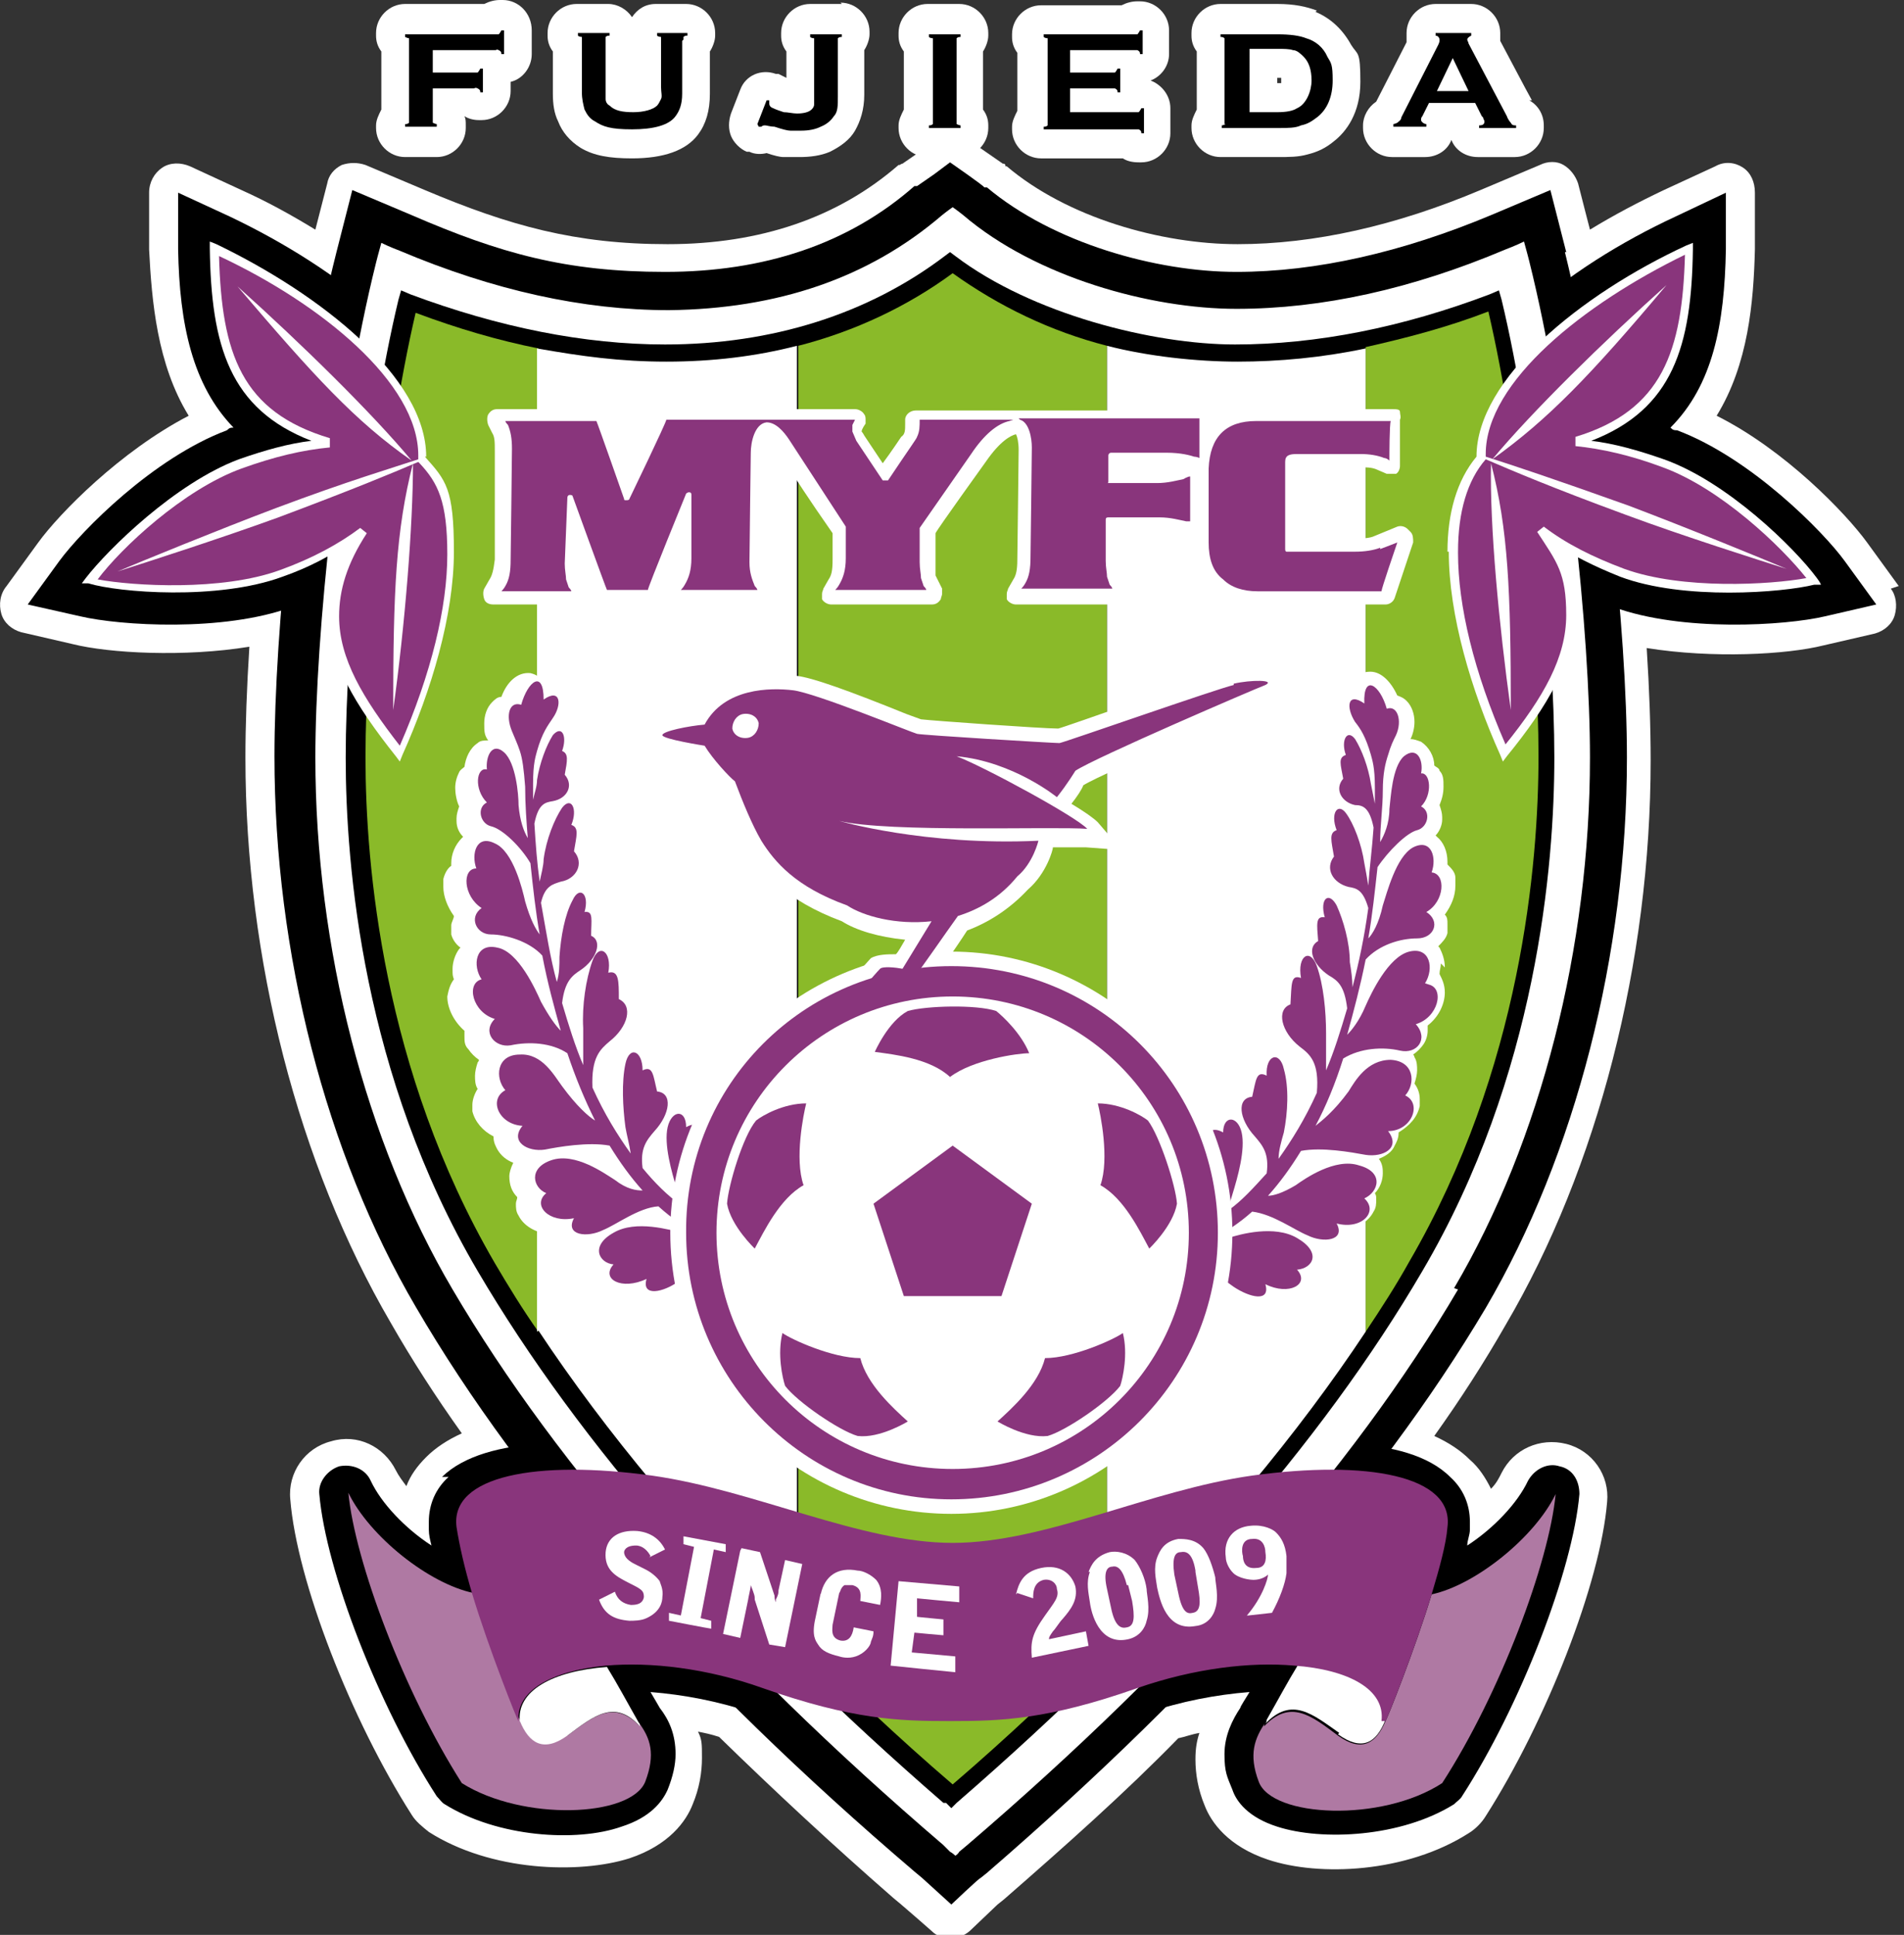 <?xml version="1.0" encoding="UTF-8"?>
<svg id="_レイヤー_2" xmlns="http://www.w3.org/2000/svg" version="1.1" viewBox="0 0 144.3 146.6">
  <rect x="0" y="0" width="144.3" height="146.6" fill="#333333" stroke="none"/>
  <!-- Generator: Adobe Illustrator 29.6.1, SVG Export Plug-In . SVG Version: 2.1.1 Build 9)  -->
  <defs>
    <style>
      .st0 {
        fill: none;
      }

      .st1 {
        fill: #89357c;
      }

      .st2 {
        fill: #fff;
      }

      .st3 {
        fill: #af79a3;
      }

      .st4 {
        fill: #8aba29;
      }
    </style>
  </defs>
  <g id="_マーク等">
    <g>
      <g>
        <g>
          <path class="st2" d="M38.1,0h-.2c-.4,0-.8.1-1.2.3h-6c-1.2,0-2.2,1-2.2,2.2v.2c0,.4.1.8.4,1.2v4.4c-.2.4-.4.8-.4,1.2v.2c0,1.2,1,2.2,2.2,2.2h2.4c1.2,0,2.2-1,2.2-2.2v-.2c0-.3,0-.5-.1-.7.3.2.7.3,1.1.3h.2c1.2,0,2.2-1,2.2-2.2v-.7c.9-.2,1.6-1.1,1.6-2.1v-1.8C40.3,1,39.3,0,38.1,0h0Z"/>
          <path class="st2" d="M52,.3h-2.3c-.8,0-1.4.4-1.8,1-.4-.6-1.1-1-1.8-1h-2.4c-1.2,0-2.2,1-2.2,2.2v.2c0,.4.1.8.4,1.2v3.2c0,.8.1,1.5.4,2.1.3.8.9,1.5,1.7,2,1,.6,2.2.8,3.9.8,2.4,0,4.1-.6,5-1.8.6-.8.9-1.8.9-3.1v-3.2c.2-.3.4-.8.4-1.2v-.2c0-1.2-1-2.2-2.2-2.2h0Z"/>
          <path class="st2" d="M63.8.3h-2.4c-1.2,0-2.2,1-2.2,2.2v.2c0,.4.1.8.4,1.2v2c-.2-.1-.4-.2-.6-.3h-.2c-1.1-.4-2.3.1-2.7,1.2l-.7,1.8c-.2.6-.2,1.2,0,1.7.2.5.7,1,1.2,1.2h.2c.4.2.9.2,1.3.1.6.2,1,.3,1.3.3.4,0,.8,0,1.2,0,.8,0,1.6-.1,2.3-.4.8-.4,1.5-.9,1.9-1.6.4-.7.7-1.6.7-2.7v-3.4c.2-.3.4-.8.4-1.2v-.2c0-1.2-1-2.2-2.2-2.2h0Z"/>
          <path class="st2" d="M72.7.3h-2.4c-1.2,0-2.2,1-2.2,2.2v.2c0,.4.1.8.4,1.2v4.4c-.2.4-.4.8-.4,1.2v.2c0,1.2,1,2.2,2.2,2.2h2.4c1.2,0,2.2-1,2.2-2.2v-.2c0-.4-.1-.8-.4-1.2V3.9c.2-.3.4-.8.4-1.2v-.2c0-1.2-1-2.2-2.2-2.2Z"/>
          <path class="st2" d="M87.2,6.1c.8-.3,1.4-1.1,1.4-2v-1.8c0-1.2-1-2.2-2.2-2.2h-.2c-.4,0-.8.1-1.2.3h-6.1c-1.2,0-2.2,1-2.2,2.2v.2c0,.4.1.8.4,1.2v4.4c-.2.4-.4.8-.4,1.2v.2c0,1.2,1,2.2,2.2,2.2h6.2c.3.2.7.3,1.2.3h.2c1.2,0,2.2-1,2.2-2.2v-1.9c0-1-.7-1.8-1.5-2.1h0Z"/>
          <path class="st2" d="M99.8.8c-.8-.3-1.7-.5-3-.5h-4.3c-1.2,0-2.2,1-2.2,2.2v.2c0,.4.1.8.4,1.2v4.4c-.2.4-.4.8-.4,1.2v.2c0,1.2,1,2.2,2.2,2.2h4.3c.9,0,1.6,0,2.3-.2.8-.2,1.4-.5,2-1,.9-.7,2-2.1,2-4.5s-.2-2-.7-2.8c-.6-1.1-1.5-2-2.7-2.5h0ZM96.8,5.9c.1,0,.2,0,.3,0,0,0,0,.1,0,.2s0,.2,0,.2c0,0-.2,0-.3,0v-.4h0Z"/>
          <path class="st2" d="M116.1,7.6c-.4-.7-1.7-3.2-2.4-4.5,0-.1,0-.3,0-.4v-.2c0-1.2-1-2.2-2.2-2.2h-2.7c-1.2,0-2.2,1-2.2,2.2v.2c0,.2,0,.3,0,.5-.6,1.2-1.9,3.7-2.3,4.5-.6.4-1,1.1-1,1.8v.2c0,1.2,1,2.2,2.2,2.2h2.5c.9,0,1.7-.5,2-1.3.3.8,1.1,1.3,2,1.3h2.8c1.2,0,2.2-1,2.2-2.2v-.2c0-.8-.4-1.5-1.1-1.9h0Z"/>
        </g>
        <path class="st2" d="M143.9,44.4l-2.4-3.3c-1.6-2.2-6.2-7-11.4-9.6,2.4-3.9,2.8-8.6,2.9-12.6v-4.3c0-.8-.3-1.5-.9-1.9s-1.4-.5-2.1-.1l-3.9,1.8c-1.9.9-3.8,1.9-5.6,3-.2-.8-.5-1.9-.9-3.5-.2-.6-.6-1.1-1.1-1.4s-1.2-.3-1.8,0l-4.5,1.9c-6.4,2.7-12.6,4.1-18.4,4.1s-12.9-2-17.5-5.9h-.1c0-.2-.1-.2-.2-.2l-2.6-1.8c-.8-.5-1.8-.5-2.5,0l-1.2.9-1.3.9c0,0-.1,0-.2.1h-.1c-4.6,4-10.5,6-17.5,6s-12-1.4-18.4-4.1l-4.5-1.9c-.6-.2-1.2-.2-1.8,0-.6.3-1,.8-1.1,1.4l-.9,3.5c-1.8-1.1-3.6-2.1-5.6-3l-3.9-1.8c-.7-.3-1.5-.3-2.1.1s-1,1.1-1,1.9v4.3c.2,3.9.6,8.7,3,12.6-5.2,2.7-9.8,7.4-11.4,9.6l-2.4,3.3C0,45-.1,45.8.1,46.5c.2.7.8,1.2,1.5,1.4l3.9.9c2.8.7,8.5,1,13.4.2-.2,3.1-.3,6-.3,8.4h0c0,15.3,4,30.8,11,42.8,1.6,2.8,3.4,5.6,5.4,8.4-1.1.5-2,1.1-2.7,1.8-.7.7-1.2,1.4-1.5,2.2-.3-.4-.6-.8-.8-1.2-.9-1.8-2.9-2.8-4.9-2.2-2,.5-3.3,2.4-3.1,4.4.5,6.2,4.6,16.7,9.2,23.9.3.5.8.9,1.3,1.3,4.7,3,11.4,3.2,15.2,2,3-1,4.3-2.8,4.8-4.1.5-1.2.7-2.4.7-3.5s0-1.4-.3-2c.5.1,1,.2,1.6.4,4.1,4,8.5,8.1,13.2,12.2l.6.5s0,0,0,0c.1.1.6.5,2.3,2,.8.8,2.1.7,2.9,0l2.1-2,.5-.4c4.7-4.1,9.2-8.1,13.2-12.2.5-.1,1-.3,1.6-.4-.2.6-.3,1.2-.3,2,0,1.1.2,2.3.7,3.5.5,1.3,1.8,3.1,4.8,4.1,3.9,1.3,10.5,1,15.2-2,.5-.3,1-.8,1.3-1.3,4.6-7.2,8.7-17.7,9.2-23.8.2-2-1.1-3.9-3.1-4.4s-4,.4-4.9,2.2c-.2.4-.4.8-.8,1.2-.4-.8-.9-1.6-1.6-2.2-.7-.7-1.6-1.3-2.7-1.8,2-2.8,3.8-5.6,5.4-8.4,7-11.9,11-27.5,11-42.8h0c0-2.5-.1-5.4-.3-8.5,5,.8,10.6.5,13.4-.2l3.9-.9c.7-.2,1.3-.7,1.5-1.4s.1-1.5-.3-2h0Z"/>
      </g>
      <g>
        <g>
          <path d="M32.8,6.5v2.6c0,.1,0,.2,0,.2,0,0,.2.1.3.1v.2h-2.4v-.2c.1,0,.2,0,.3-.1,0,0,0-.1,0-.2V3.1c0-.1,0-.2,0-.2s-.1,0-.3-.1v-.2h6.8c.1,0,.2,0,.3,0,0,0,.1-.1.2-.3h.2v1.8h-.2c0-.1,0-.2-.2-.3s-.1,0-.3,0h-4.7v1.7h3.1c.1,0,.2,0,.3,0,0,0,.1-.1.2-.3h.2v1.8h-.2c0-.1,0-.2-.2-.3s-.2,0-.3,0h-3.1Z"/>
          <path d="M51.7,3.1v4c0,.8-.2,1.3-.5,1.7-.5.7-1.7,1-3.3,1s-2.2-.2-2.8-.6c-.4-.2-.6-.5-.8-.9-.1-.4-.2-.8-.2-1.3v-4c0-.1,0-.2,0-.2,0,0-.2,0-.3-.1v-.2h2.4v.2c-.1,0-.2,0-.3.1,0,0,0,.1,0,.2v3.6c0,.4,0,.7,0,.9s.1.4.3.5c.4.4,1,.5,1.8.5s1.5-.2,1.8-.5c.1-.1.2-.3.3-.5s0-.5,0-.9v-3.6c0-.1,0-.2,0-.2,0,0-.2,0-.3-.1v-.2h2.3v.2c-.1,0-.2,0-.3.1,0,0,0,.1,0,.2h0Z"/>
          <path d="M57.4,9.4l.7-1.8h.2v.2c0,.1,0,.3.3.4.2.1.5.2.8.3.3,0,.7.1,1,.1.5,0,.9-.1,1.1-.3.1-.1.2-.2.2-.4s0-.4,0-.7V3.1c0-.1,0-.2,0-.2,0,0-.2,0-.3-.1v-.2h2.4v.2c-.1,0-.2,0-.3.1,0,0,0,.1,0,.2v4.2c0,.7,0,1.2-.3,1.5-.2.3-.5.6-1,.8-.4.2-.9.3-1.5.3s-.6,0-.8,0c-.2,0-.6-.1-1.2-.3-.3,0-.6-.1-.7-.1s-.2,0-.3.1h-.2c0,0,0,0,0,0Z"/>
          <path d="M70.7,9.1V3.1c0-.1,0-.2,0-.2s-.2,0-.3-.1v-.2h2.4v.2c-.1,0-.2,0-.3.1,0,0,0,.1,0,.2v6.1c0,.1,0,.2,0,.2s.2.1.3.1v.2h-2.4v-.2c.1,0,.2,0,.3-.1,0,0,0-.1,0-.2Z"/>
          <path d="M81.1,6.5v2h4.9c.1,0,.2,0,.3,0,0,0,.1-.1.2-.3h.2v1.9h-.2c0-.1,0-.2-.2-.3,0,0-.2,0-.3,0h-6.9v-.2c.1,0,.2,0,.3-.1,0,0,0-.1,0-.2V3.1c0-.1,0-.2,0-.2s-.2,0-.3-.1v-.2h6.8c.1,0,.2,0,.3,0,0,0,.1-.1.2-.3h.2v1.8h-.2c0-.1,0-.2-.2-.3,0,0-.2,0-.3,0h-4.8v1.7h3.1c.1,0,.2,0,.3,0,0,0,.1-.1.2-.3h.2v1.8h-.2c0-.1,0-.2-.2-.3,0,0-.2,0-.3,0h-3.1,0Z"/>
          <path d="M94.7,3.7h2.1c.5,0,.9,0,1.2.1.3,0,.6.3.8.5.4.4.6,1,.6,1.8s-.4,1.8-1.1,2.1c-.3.2-.8.3-1.5.3h-2.1V3.7ZM92.9,9.4c0,0-.2.1-.3.1v.2h4.3c.7,0,1.3,0,1.7-.2.5-.1.8-.3,1.2-.6.8-.6,1.2-1.6,1.2-2.8s-.1-1.3-.4-1.8c-.3-.7-.9-1.2-1.6-1.4-.5-.2-1.2-.3-2.2-.3h-4.3v.2c.1,0,.2,0,.3.1,0,0,0,.1,0,.2v6.1c0,.1,0,.2,0,.2h0Z"/>
          <path d="M108.9,6.9l1.2-2.5,1.2,2.5s-2.5,0-2.5,0ZM112.4,8.9c0,.1.1.2.1.3,0,.2-.1.3-.4.3v.2h2.8v-.2c-.2,0-.3,0-.4-.2,0,0-.2-.2-.3-.5l-2.9-5.5c0-.1-.1-.2-.1-.3s.1-.2.3-.3v-.2h-2.7v.2c.2,0,.3.2.3.3s0,.2-.1.4l-2.8,5.5c0,.2-.2.3-.3.4,0,0-.2.1-.3.1v.2h2.5v-.2c-.2,0-.4-.2-.4-.3s0-.2.1-.3l.5-1h3.5l.5,1h0Z"/>
        </g>
        <g>
          <path d="M13.5,18.9c.1,5.7,1.1,10.3,4.2,13.5-.2,0-.3,0-.5.2-5.6,2.1-11,7.6-12.7,9.9l-2.4,3.3,4,.9c3,.7,10.8,1.2,16-.7.1,0,.3-.1.4-.2,0,.3,0,.5,0,.8,0,4.2,2.3,8.1,5.7,12.2l2.8,3.4,1.8-4c2.7-6.1,4.1-11.6,4.1-16.2s-.8-6-2.2-8.1c-.5-7.1-9.1-13.6-17.3-17.5l-3.9-1.8v4.3c0,0,0,0,0,0Z"/>
          <path d="M127,16.4c-8.2,3.8-16.7,10.3-17.3,17.5-1.4,2-2.2,4.8-2.2,8.1s1.4,10.1,4.1,16.2l1.8,4,2.8-3.4c3.4-4.1,5.7-8,5.7-12.2s0-.5,0-.8c.2,0,.3.1.4.2,5.2,1.9,13,1.4,16,.7l3.9-.9-2.4-3.3c-1.6-2.2-7.1-7.8-12.7-9.9h0c-.2,0-.3,0-.5-.2,3.2-3.2,4.1-7.8,4.2-13.5v-4.3c0,0-3.8,1.8-3.8,1.8h0Z"/>
          <path d="M34,111.9c-1,.9-1.5,2.1-1.5,3.4s0,.4,0,.6c0,.4.1.8.2,1.2-2-1.3-3.8-3.2-4.6-4.9-.4-.9-1.4-1.3-2.4-1.1-.9.3-1.6,1.2-1.5,2.1.5,5.8,4.5,16.1,8.9,22.9.2.2.4.5.6.6,4,2.5,10,2.9,13.4,1.7,2.2-.7,3.1-1.9,3.5-2.8.4-1,.6-1.9.6-2.7,0-1.5-.5-2.6-1.2-3.5,0,0-.4-.7-.7-1.2,2.5.2,5.2.7,7.8,1.6,6.9,2.4,10.6,2.6,14.8,2.6,0,0,.1,0,.1,0h.1c4.2,0,7.9-.2,14.8-2.6,2.6-.9,5.3-1.4,7.8-1.6-.3.5-.7,1.1-.7,1.2-.6.9-1.2,2.1-1.2,3.5s.2,1.7.6,2.7c.3.9,1.2,2.1,3.4,2.8,3.4,1.1,9.4.8,13.4-1.7.2-.2.5-.4.6-.6,4.4-6.8,8.4-17.1,8.9-22.9,0-1-.5-1.9-1.5-2.1-.9-.3-1.9.2-2.4,1.1-.8,1.7-2.6,3.6-4.6,4.9,0-.4.2-.8.2-1.2,0-.2,0-.4,0-.6,0-1.3-.5-2.5-1.5-3.4-3.3-3.3-11.2-2.7-15.7-2.1-3.6.5-7.1,1.6-10.5,2.6-4.3,1.3-8.3,2.5-12,2.5-3.7,0-7.7-1.2-12-2.5-3.4-1-6.9-2.1-10.5-2.6-4.4-.6-12.3-1.2-15.7,2.1h0Z"/>
          <g>
            <g>
              <path d="M118.7,19.1l-1.2-4.7-4.5,1.9c-6.7,2.8-13.2,4.3-19.3,4.3s-13.9-2.2-18.9-6.4h-.2c0-.1-2.6-1.9-2.6-1.9l-1.2.9-1.3.9h-.2c-5,4.4-11.4,6.5-18.9,6.5s-12.5-1.4-19.2-4.3l-4.5-1.9-1.2,4.7c-3.1,12.2-4.7,28.8-4.7,38.2h0c0,14.9,3.9,30.1,10.7,41.7,8.1,13.9,20.8,28.3,37.8,42.8,0,0,.6.5.6.5l2.2,2s2.1-2,2.2-2c0,0,.5-.4.5-.4,16.9-14.6,29.6-29,37.8-42.8,6.8-11.6,10.7-26.8,10.7-41.7h0c0-9.5-1.7-26.1-4.7-38.3h0Z"/>
              <path class="st2" d="M110.2,97.6c6.6-11.2,10.3-25.9,10.3-40.2h0c0-9.4-1.7-26-4.6-37.6,0,0-.2-.8-.4-1.5-.6.3-1.4.6-1.4.6-7.1,3-13.9,4.5-20.4,4.5s-15.2-2.4-20.7-7.1c0,0,0,0,0,0,0,0-.5-.4-.8-.6-.3.2-.8.6-.8.6h0c-5.6,4.8-12.5,7.1-20.7,7.2-6.5,0-13.3-1.5-20.4-4.5,0,0-.8-.3-1.4-.6-.2.7-.4,1.5-.4,1.5-2.9,11.6-4.6,28.2-4.6,37.5h0c0,14.4,3.8,29.1,10.4,40.3,8,13.6,20.5,27.8,37.2,42.1l.5.5s.2.1.4.3c.2-.1.3-.3.3-.3l.6-.5c16.7-14.3,29.2-28.5,37.2-42.1h0Z"/>
              <path d="M71.7,136.6l.4.4.4-.4c15.8-13.7,27.7-27.3,35.3-40.3,8.7-14.8,10-30.8,10-38.9,0-8.9-1.5-24.3-4-34.7l-.2-.7-.7.3c-6.6,2.5-13.1,3.8-19.3,3.8s-15.4-2.3-21.2-6.7l-.4-.3-.4.3c-5.8,4.4-13.1,6.7-21.2,6.7-6.1,0-12.6-1.3-19.3-3.8l-.7-.3-.2.7c-2.5,10.4-4,25.8-4,34.7h0c0,8.2,1.3,24.1,10,38.9,7.7,13.1,19.5,26.6,35.3,40.3h0Z"/>
            </g>
            <g>
              <g>
                <path class="st4" d="M103.5,100.9c1.2-1.8,2.3-3.5,3.3-5.3,8.5-14.6,9.8-30.2,9.8-38.3h0c0-8.6-1.4-23.4-3.8-33.7-3.1,1.2-6.2,2-9.3,2.7v74.5h0Z"/>
                <path class="st4" d="M60.5,124.3c3.6,3.6,7.5,7.3,11.7,10.9,4.2-3.6,8.1-7.3,11.7-10.9V26.2c-4.3-1.1-8.2-3-11.7-5.5-3.4,2.5-7.4,4.4-11.7,5.5,0,0,0,98.2,0,98.2Z"/>
                <path class="st4" d="M40.8,100.8V26.4c-3-.6-6.1-1.5-9.3-2.7-2.4,10.3-3.8,25.1-3.8,33.7h0c0,8.1,1.3,23.7,9.8,38.3,1,1.7,2.1,3.5,3.3,5.2Z"/>
              </g>
              <g>
                <path class="st2" d="M83.9,124.4c7.9-7.9,14.5-15.8,19.6-23.5V26.4c-3.3.7-6.6,1-9.7,1s-6.8-.4-9.9-1.2v98.2Z"/>
                <path class="st2" d="M40.8,100.8c5.1,7.7,11.7,15.6,19.6,23.5V26.2c-3.1.8-6.4,1.2-9.9,1.2s-6.4-.4-9.8-1v74.5h0Z"/>
              </g>
            </g>
          </g>
          <path class="st2" d="M97.2,51.5c-.3-1-1.6-1.2-3.9-.7-.8.2-4.6,1.4-9.3,3.1,0,0-3.7,1.3-3.8,1.3-1.2,0-9.6-.6-10.4-.7,0,0-1.1-.4-1.1-.4-4.2-1.7-7.2-2.8-8.4-2.9-3.6-.3-6,.6-7.5,2.7-3.5.5-3.7,1.3-3.7,1.8,0,0,0,.1,0,.2,0,1.1,1.3,1.4,3.7,1.8.6.9,1.5,1.8,2,2.3.8,2,1.5,3.5,2,4.4,1,1.7,2.7,3.8,7,5.4,1.1.7,2.8,1.2,4.8,1.4-.3.5-.5.9-.7,1.1-.6,0-1.4,0-1.9.3l-2.7,3h2.7c0,0,.7,0,.7,0h1.4s1.5,0,1.5,0l.4-.4c.5-.6,2.4-3.3,3.3-4.7,1.6-.6,3.2-1.6,4.6-3.1,1.4-1.2,1.9-3,1.9-3.2h0c1.1,0,2,0,2.5,0l2.7.2-1.8-2.1c-.3-.3-1-.8-2-1.4.4-.5.8-1.1.9-1.4.8-.5,3.7-1.8,13.3-6l.7-.3c.7-.3.9-.8.9-1.2s0-.3,0-.4h0Z"/>
          <g>
            <path class="st2" d="M57.5,95.4c.5-.3,1.2-.7,1.7-.9l-.7-2.2c-1.5.2-3.2-.2-4.9-1.2,0-.4.3-.7.7-1.2.9-.9,1.4-1.9,1.4-2.8s0-.5-.2-.8c-.2-.4-.6-.7-1.1-.9-.2-.5-.6-1.1-1.3-1.3-.2,0-.3,0-.5,0-.3-.4-.7-.7-1.1-.8,0-.2,0-.4-.1-.6-.2-.4-.5-.7-.8-.9-.2-.8-.4-1.5-1.1-1.9h0c-.3-.8-.9-1.3-1.5-1.3h-.2c.4-.6.7-1.3.7-1.9s0-.2,0-.4c0-.5-.3-.8-.6-1.2h0c0-1,0-1.8-.8-2.3h0c0-.8-.4-1.3-.8-1.6,0-.3-.2-.5-.4-.7h0c0-.2,0-.4,0-.6,0-.5-.1-1-.5-1.4,0-.9-.4-1.5-.9-1.7,0-.1.1-.3.2-.4,0-.3.1-.5.1-.8s-.1-.7-.3-1c0,0,0-.1,0-.1,0-.3.1-.7.1-1s0-.8-.3-1.1c0-.1,0-.3,0-.4,0-.6-.2-1.2-.6-1.5,0-.2,0-.4,0-.6,0-.3,0-.7-.2-1,0,0,0,0,0,0,0-.2,0-.6,0-.9s0-.7-.3-1.1c0,0,0-.2,0-.3,0-.7-.3-1.3-.7-1.6.2-.4.3-.9.3-1.3s-.2-.9-.5-1.2-.5-.3-.9-.4c-.3-.8-.8-1-1.2-1.1-1-.1-1.8.7-2.2,1.8-.3,0-.5.2-.7.4-.4.4-.6,1-.6,1.6s0,.9.3,1.3c-.3,0-.6,0-.8.2-.6.4-.9,1.1-1,1.8-.1.1-.3.2-.4.4-.2.4-.3.8-.3,1.2s.1,1,.3,1.4c-.1.3-.2.6-.2.9v.2c0,.5.2.9.5,1.2,0,0,0,0-.1.1-.5.5-.8,1.2-.8,1.9s0,.1,0,.2c-.3.2-.5.6-.6,1,0,.2,0,.4,0,.6,0,.7.3,1.5.8,2.2,0,.2-.2.5-.2.7s0,.4,0,.7c.1.4.4.8.7,1,0,0,0,0-.1.1-.3.4-.5,1-.5,1.5s0,.5.1.8c-.3.4-.4.8-.5,1.3h0c0,.9.5,1.9,1.3,2.6,0,.2,0,.3,0,.4,0,.4,0,.7.3,1,.2.3.5.6.8.8,0,0,0,.1-.1.2-.1.3-.2.7-.2,1s0,.7.2,1c-.2.3-.4.8-.4,1.2s0,.3,0,.5c.2.8.8,1.5,1.6,1.9h0c0,.5.2.8.3,1,.3.5.7.8,1.2,1-.2.4-.3.8-.3,1h0c0,.7.2,1.2.6,1.6,0,.2-.1.3-.1.5,0,.3,0,.6.2.9.4.8,1.3,1.3,2.3,1.4,0,.2.2.4.3.6.4.4,1,.6,1.6.6h0c0,.3,0,.4,0,.5.1.5.4.9.8,1.2h0c0,.4.1.8.4,1.1.6.7,1.6.9,2.7.8.1.1.2.2.3.3,1.1.8,2.8,0,3.7-.6l1-.8c.6-.5,1.3-1.1,2.1-1.5.3,0,.7.2,1.1.2h.1c.8.6,1.9,1.5,1.9,1.5l-.6-2h0Z"/>
            <path class="st2" d="M109.5,73.3c0-.6-.2-1.1-.4-1.5,0,0,0,0-.1-.1.3-.3.6-.6.7-1,0-.2,0-.4,0-.7s0-.5-.2-.7c.5-.7.8-1.4.8-2.2s0-.4,0-.6c0-.4-.3-.7-.6-1,0,0,0-.1,0-.2,0-.8-.3-1.5-.8-1.9,0,0,0,0-.1-.1.3-.3.5-.8.5-1.2v-.2c0-.3-.1-.6-.2-.9.2-.5.3-.9.3-1.4s0-.9-.3-1.2c0-.2-.3-.3-.4-.4,0-.7-.4-1.4-1-1.8-.3-.1-.5-.2-.8-.2.2-.4.3-.9.3-1.3,0-.6-.2-1.2-.6-1.6-.2-.2-.4-.3-.7-.4-.5-1.1-1.3-1.9-2.2-1.8-.4,0-.9.3-1.2,1.1-.5,0-.8.3-.9.4-.3.3-.5.8-.5,1.2s.1.8.3,1.3c-.5.3-.7.9-.7,1.6s0,.2,0,.3c-.2.3-.3.7-.3,1.1s0,.7,0,.9c0,0,0,0,0,0-.2.3-.2.6-.2,1s0,.4,0,.6c-.4.4-.6.9-.6,1.5s0,.2,0,.4c-.2.3-.3.7-.3,1.1s0,.7.1,1c0,0,0,0,0,.1-.2.3-.3.7-.3,1s0,.5.1.8c0,.1.1.3.2.4-.5.3-.9.9-.9,1.7-.4.4-.5.9-.5,1.4s0,.4,0,.6h0c-.2.2-.3.5-.4.8-.4.3-.8.8-.8,1.6h0c-.7.5-.7,1.3-.8,2.2h0c-.3.4-.6.8-.6,1.2,0,.1,0,.2,0,.4,0,.6.2,1.3.7,1.9h-.2c-.6,0-1.2.5-1.5,1.3h0c-.8.3-.9,1.1-1.1,1.9-.3.2-.6.5-.8.9,0,.2-.1.4-.1.6-.4,0-.8.4-1.1.8-.2,0-.3,0-.5,0-.7.2-1,.8-1.3,1.3-.5.2-.9.4-1.1.9-.1.2-.2.5-.2.8,0,.9.5,1.8,1.4,2.8.4.4.7.7.7,1.2-1.7,1-3.5,1.4-4.9,1.2l-.7,2.2c.5.2,1.2.6,1.7.9l-.6,2s1.1-.9,1.9-1.5h.1c.4,0,.7-.2,1.1-.3.7.4,1.5,1,2.1,1.5l1,.8c.8.6,2.6,1.4,3.7.6,0,0,.2-.2.3-.3,1.1.2,2.1,0,2.7-.8.3-.3.4-.7.4-1.1h0c.4-.3.7-.8.8-1.3,0-.1,0-.2,0-.4h0c.6-.1,1.2-.3,1.6-.7,0-.1.2-.3.3-.6,1-.1,1.9-.6,2.3-1.4.2-.3.2-.6.2-.9s0-.3-.1-.5c.4-.4.6-1,.6-1.5h0c0-.3,0-.7-.3-1.1.5-.2,1-.5,1.2-1,.1-.2.3-.5.3-1h0c.8-.5,1.4-1.1,1.6-2,0-.2,0-.3,0-.5,0-.4-.1-.8-.4-1.2.1-.3.2-.7.2-1s0-.7-.2-1c0,0,0-.1-.1-.2.3-.2.6-.5.8-.8.2-.3.3-.7.3-1s0-.3,0-.4c.9-.7,1.3-1.7,1.3-2.5h0c0-.6-.2-1-.4-1.4,0-.3.1-.5.1-.8h0Z"/>
            <path class="st1" d="M58.7,93.5c-1.6.3-3.8-.1-6.2-1.6-.3-1.4.3-2,1-2.7,1.3-1.3,1.5-2.8.2-2.7-.4-1.1-.8-1.6-1.7-1.1,0-1.4-1.1-1.3-1.4,0-.3,1.3.3,3.4.7,4.7.1.4.2.8.3,1.2-1-.7-2-1.7-2.9-2.8-.2-1.5.3-2.1.9-2.8,1.2-1.3,1.4-2.9.2-3-.3-1.2-.3-2-1.1-1.6,0-1.5-1-1.9-1.3-.5-.3,1.4-.2,3.3,0,4.8.1.6.3,1.3.4,2-1-1.4-2-3-2.9-5-.1-2.3.6-2.9,1.3-3.5,1.4-1.1,1.8-2.7.7-3.2,0-1.4,0-2.2-.8-2,.3-1.6-.7-2.3-1.2-.9s-.8,3.4-.7,5.1c0,.9,0,1.9,0,2.8-.6-1.4-1.1-3-1.6-4.7.2-1.7.8-2.1,1.4-2.5,1.2-.8,1.7-2.2.8-2.6,0-1.2.2-1.9-.5-1.8.4-1.4-.4-2-.9-.9-.6,1.1-.9,2.8-1,4.3,0,.6,0,1.3-.2,1.9-.5-1.8-.8-3.8-1.2-6,.3-1.3.9-1.4,1.5-1.6,1.2-.2,1.8-1.4,1-2.3.2-1.2.4-1.8-.2-2,.5-1.2,0-2.2-.7-1.3-.6.9-1.2,2.4-1.4,3.9,0,.5-.2,1.2-.3,1.7-.2-1.4-.3-2.8-.4-4.4.3-1.5.8-1.6,1.4-1.7,1.1-.2,1.6-1.2.9-2,.2-1.1.3-1.6-.2-1.8.4-1.1,0-2-.7-1.2-.5.8-1,2.1-1.2,3.4,0,.5-.2,1-.3,1.5,0-.4,0-.8,0-1.2,0-1.6.2-2.1.3-2.5.4-1.4.8-1.9,1.2-2.5.7-1,.6-2.3-.7-1.4,0-2.3-1.2-1.4-1.7.4-.9-.3-1.2.8-.7,2,.2.5.4.9.6,1.5.2.6.3,1.4.4,2.7,0,1.3.1,2.7.2,3.9-.3-.5-.6-1.3-.7-2.5,0-.8-.2-3.2-1.1-4-.9-.8-1.4.3-1.3,1.3-.8-.2-1,1.5,0,2.5-.8.4-.5,1.6.3,1.8.9.2,2.3,1.6,3,2.8.2,1.9.4,3.7.7,5.4-.3-.4-.7-1.1-1.1-2.5-.2-.9-.9-3.8-2.3-4.4-1.4-.7-1.8.8-1.4,1.9-1.1,0-1,2.1.4,3-1,.7-.4,2,.7,2s2.9.5,3.9,1.6c.4,2.1.9,3.9,1.4,5.7-.4-.4-.9-1.1-1.5-2.2-.4-.9-1.7-3.8-3.3-4.1-1.7-.4-1.9,1.4-1.2,2.4-1.2.3-.7,2.5,1,3-1,1,0,2.2,1.2,2,1.4-.3,3.1-.2,4.3.6.6,1.8,1.3,3.5,2.1,5.1-.5-.3-1.4-1.1-2.5-2.6-.6-.8-1.5-2.5-3.2-2.4-1.8,0-1.9,1.8-1.1,2.7-1.3.7-.5,2.6,1.3,2.7-1,1.2.4,2,1.7,1.8,1-.2,3.3-.6,4.9-.3.8,1.3,1.6,2.4,2.5,3.4-.5,0-1.2-.1-2.1-.8-.8-.5-3-2.1-4.8-1.5-1.8.6-1.4,2.1-.4,2.5-1.1.9.2,2.3,2.1,1.9-.7,1.3,1,1.5,2.2.9,1-.4,2.7-1.7,4.2-1.8,1,.9,2,1.6,3.2,2.2-.3,0-.8,0-1.4-.2-.9-.2-3.5-1-5.2,0-1.8,1-1.1,2.3,0,2.4-1,1.1.6,2,2.5,1.1-.4,1.4,1.3,1,2.4.2.9-.6,2.2-2,3.7-2.7.5.2.9.3,1.4.4,0,0,1.4-.9,2.4-1.3h0Z"/>
            <path class="st1" d="M108,74.5c.7-1.1.4-2.8-1.2-2.4-1.6.4-2.9,3.2-3.3,4.1-.5,1.2-1.1,1.9-1.4,2.2.5-1.8,1-3.7,1.4-5.7,1-1.1,2.6-1.6,3.9-1.6s1.8-1.3.7-2c1.4-.8,1.5-2.9.4-3,.4-1.1,0-2.6-1.4-1.9-1.3.7-2,3.5-2.3,4.4-.3,1.4-.8,2.2-1.1,2.5.3-1.7.5-3.6.7-5.4.8-1.2,2.2-2.6,3-2.8.8-.2,1.1-1.4.3-1.8.9-.9.7-2.6,0-2.5.2-1-.3-2.1-1.3-1.3-.9.8-1,3.2-1.1,4,0,1.1-.4,2-.7,2.5,0-1.3.2-2.6.2-3.9,0-1.3.2-2.1.4-2.7.2-.7.4-1.1.6-1.5.5-1.1.1-2.3-.7-2-.5-1.8-1.8-2.7-1.7-.4-1.3-.9-1.4.3-.7,1.4.4.5.8,1.1,1.2,2.5.1.4.3.9.3,2.5,0,.4,0,.8,0,1.2-.1-.5-.2-1-.3-1.5-.2-1.3-.7-2.6-1.2-3.4-.6-.8-1.1.1-.7,1.2-.6.2-.4.7-.2,1.8-.7.8-.1,1.8.9,2,.6,0,1.1.2,1.4,1.7-.1,1.5-.3,3-.4,4.4-.1-.6-.2-1.2-.3-1.7-.2-1.4-.8-3-1.4-3.8s-1.2,0-.7,1.3c-.6.2-.4.8-.2,2-.7.9-.1,2,1.1,2.3.6.1,1.1.2,1.5,1.6-.3,2.2-.7,4.1-1.2,6,0-.6-.1-1.3-.2-1.9,0-1.5-.5-3.2-1-4.3-.6-1.1-1.3-.5-.9.9-.7-.1-.6.5-.5,1.8-.9.5-.4,1.8.8,2.6.7.4,1.2.8,1.4,2.5-.5,1.7-1,3.3-1.6,4.7,0-.8,0-1.9,0-2.8,0-1.7-.2-3.7-.7-5.1-.5-1.4-1.5-.8-1.2.9-.8-.3-.7.5-.8,2-1.1.4-.7,2.1.7,3.2.8.6,1.5,1.2,1.3,3.5-.9,2-1.9,3.6-2.9,5,0-.6.2-1.3.4-2,.3-1.5.4-3.4,0-4.8-.3-1.4-1.4-1.1-1.3.5-.8-.4-.8.3-1.1,1.6-1.2.1-1,1.7.2,3,.6.7,1.1,1.3.9,2.8-1,1.1-1.9,2.1-2.9,2.8,0-.4.2-.8.3-1.2.4-1.3,1-3.4.7-4.7-.3-1.3-1.4-1.3-1.4,0-.9-.5-1.3,0-1.7,1.1-1.4,0-1.2,1.3.2,2.7.7.7,1.3,1.3,1,2.7-2.3,1.5-4.6,1.9-6.2,1.6,1,.4,2.4,1.3,2.4,1.3.5,0,.9-.2,1.4-.4,1.4.7,2.8,2.1,3.7,2.7,1.2.8,2.8,1.2,2.4-.2,1.8.9,3.4,0,2.4-1.1,1.2-.1,1.9-1.3,0-2.4-1.7-1-4.3-.3-5.2,0-.6.2-1.1.2-1.4.2,1.1-.6,2.2-1.3,3.2-2.2,1.6.2,3.2,1.4,4.2,1.8,1.2.6,2.9.4,2.2-.9,1.9.5,3.2-.9,2.1-1.9,1.1-.5,1.5-2-.4-2.5-1.8-.6-4.1,1-4.8,1.5-1,.6-1.7.8-2.1.8.9-1,1.7-2.1,2.5-3.4,1.6-.3,3.8.1,4.9.3,1.3.2,2.7-.5,1.7-1.8,1.8,0,2.6-2.1,1.3-2.7.8-.9.7-2.6-1.1-2.7-1.8,0-2.7,1.6-3.2,2.4-1.1,1.5-2,2.2-2.5,2.6.8-1.5,1.5-3.2,2.1-5.1,1.3-.8,3-.9,4.3-.6,1.3.3,2.2-.9,1.2-2,1.7-.5,2.2-2.7,1-3h0Z"/>
          </g>
          <g>
            <path class="st2" d="M50.8,93.4c0,11.8,9.6,21.3,21.3,21.3s21.3-9.6,21.3-21.3-9.6-21.3-21.3-21.3-21.3,9.6-21.3,21.3Z"/>
            <path class="st1" d="M52,93.4c0,11.1,9,20.2,20.1,20.2s20.2-9,20.2-20.2-9-20.2-20.2-20.2-20.2,9-20.1,20.2ZM54.3,93.4c0-9.9,8-17.9,17.9-17.9s17.9,8,17.9,17.9-8,17.9-17.9,17.9-17.9-8-17.9-17.9Z"/>
            <g>
              <polygon class="st1" points="68.5 98.2 66.2 91.2 72.2 86.8 78.2 91.2 75.9 98.2 68.5 98.2"/>
              <path class="st1" d="M68.8,76.6c-1.5.8-2.5,3.1-2.5,3.1,1.5.2,4.2.5,5.7,1.9,1.7-1.3,5.1-1.8,6-1.8-.6-1.5-2-2.8-2.5-3.2-1.5-.5-5.3-.4-6.7,0Z"/>
              <g>
                <path class="st1" d="M55.1,91.2c.3,1.7,2.1,3.4,2.1,3.4.7-1.3,1.9-3.8,3.7-4.8-.7-2,0-5.4.2-6.2-1.7,0-3.3.9-3.8,1.3-1,1.2-2.1,4.9-2.2,6.3Z"/>
                <path class="st1" d="M89.2,91.2c-.3,1.7-2.1,3.4-2.1,3.4-.7-1.3-1.9-3.8-3.7-4.8.7-2,0-5.4-.2-6.2,1.7,0,3.3.9,3.8,1.3.9,1.2,2.1,4.9,2.2,6.3Z"/>
              </g>
              <g>
                <path class="st1" d="M79.4,108.8c-1.7.2-3.8-1.1-3.8-1.1,1.1-1,3.1-2.8,3.6-4.8,2.1,0,5.2-1.4,5.9-1.9.4,1.6,0,3.4-.2,4-.9,1.2-4.1,3.4-5.5,3.8h0Z"/>
                <path class="st1" d="M65,108.8c1.7.2,3.8-1.1,3.8-1.1-1.1-1-3.1-2.8-3.6-4.8-2.1,0-5.2-1.4-5.9-1.9-.4,1.6,0,3.4.2,4,.9,1.2,4.1,3.4,5.5,3.8h0Z"/>
              </g>
            </g>
          </g>
          <path class="st1" d="M93.5,51.9c-1.3.3-12.7,4.3-13.2,4.4-.5,0-10.4-.6-10.8-.7-.4-.1-7.7-3.1-9.4-3.3s-5.2-.2-6.7,2.6c-1.2.1-3.2.5-3.2.8,0,.3,3.2.8,3.2.8.6,1,1.9,2.4,2.3,2.7.6,1.6,1.3,3.3,2,4.5,1,1.6,2.6,3.5,6.5,4.9,1.2.8,3.7,1.5,6.4,1.2l-2.2,3.6c-.5-.1-1.5-.2-1.7,0s-.8.9-.8.9c.3,0,1.5,0,2.1,0,.6,0,1.1,0,1.1,0,.5-.6,2.7-3.8,3.5-4.9,1.6-.5,3.2-1.4,4.5-3,1.2-1,1.6-2.7,1.6-2.7-8.6.4-15.1-1.5-15.1-1.5,3.8.9,16.3.4,18.8.6-.8-.9-7.8-4.7-9.9-5.5,4.3.4,7.6,3.1,7.6,3.1.8-1,1.4-2,1.4-2,1.5-1,13.6-6.2,14.4-6.5.8-.4-1.1-.4-2.4-.1h0ZM56.7,55.9c-.6.1-1.1-.2-1.2-.7,0-.5.3-1,.8-1.1.6-.1,1.1.2,1.2.7,0,.5-.3,1-.8,1.1h0Z"/>
          <g>
            <g>
              <path class="st3" d="M43,131.4c-1.8,1.3-2.9.7-3.6-1.1,0,.2-2.3-5.6-3.5-9.6-3.4-.7-7.9-4.3-9.5-7.6.5,5.2,4.2,15.1,8.6,22,4.6,2.9,12.8,2.6,13.9-.1.8-2.1.4-3.3-.5-4.5,0,0,0,.2.1.3-2-2.1-3.6-.7-5.5.7h0Z"/>
              <path class="st3" d="M108.5,120.8c-1.2,4-3.5,9.8-3.5,9.6-.7,1.7-1.8,2.4-3.6,1.1-2-1.5-3.6-2.8-5.6-.7,0,0,0-.2.1-.3-.8,1.2-1.3,2.4-.5,4.5,1,2.7,9.3,3.1,13.9.1,4.4-6.8,8.1-16.7,8.6-21.9-1.6,3.3-6.1,6.9-9.4,7.6h0Z"/>
            </g>
            <g>
              <path class="st2" d="M39.4,130.4c.7,1.7,1.8,2.4,3.6,1.1,2-1.5,3.6-2.8,5.5-.7,0,0,0-.2-.1-.3-.8-1.4-1.6-2.9-2.4-4.2-4.1.3-6.9,1.8-6.6,4.2h0Z"/>
              <path class="st2" d="M101.4,131.4c1.8,1.3,2.9.7,3.6-1.1.2-2.3-2.5-3.8-6.6-4.2-.8,1.3-1.6,2.8-2.4,4.2,0,0,0,.2-.1.3,2-2.1,3.6-.7,5.6.7h0Z"/>
            </g>
            <path class="st1" d="M105,130.4c0,.2,2.3-5.6,3.5-9.6.6-2,1.1-3.8,1.2-5.1.5-3.9-6.1-5.1-14.8-3.9-7.8,1.1-15.7,5.1-22.7,5.1-7,0-15-4-22.8-5.1-8.7-1.2-15.3,0-14.8,3.9.2,1.3.6,3.1,1.2,5.1,1.2,4,3.5,9.8,3.5,9.6-.2-2.3,2.5-3.8,6.6-4.2,3.4-.3,7.7.2,11.9,1.7,6.8,2.4,10.4,2.5,14.1,2.5h.2c3.7,0,7.3-.1,14.1-2.5,4.3-1.5,8.6-2,11.9-1.7,4.1.3,6.9,1.8,6.6,4.2h0Z"/>
          </g>
          <g>
            <path class="st2" d="M49.3,117.9c-.2-.4-.6-.8-1.1-.8-.8,0-.9.4-.9.5,0,.4.4.7.8.9l.8.4c.4.2.8.5,1.1.9,0,.1.3.6.2,1.2,0,.3-.1,1.1-1.2,1.6-.4.2-1,.2-1.3.2-1.2-.1-1.9-.5-2.3-1.6l1.2-.6c.2.6.6.9,1.2,1,.3,0,.9,0,1-.6,0-.5-.2-.6-1.2-1.1-1-.5-1.8-1-1.7-2.3.1-1.1,1-1.7,2.4-1.6,1,.1,1.7.6,2.1,1.4l-1.2.6h0Z"/>
            <path class="st2" d="M50.7,122.8v-.6c0,0,.9.2.9.2l1-5.2-.8-.2v-.6c0,0,3.2.6,3.2.6v.6c0,0-.9-.2-.9-.2l-1,5.2.8.2v.6c-.1,0-3.2-.6-3.2-.6h0Z"/>
            <path class="st2" d="M56.2,117.3l1.4.3,1.1,3.3c0,.1,0,.3.1.5,0,0,0,.3,0,.4h0v-.6c.2-.4.2-.5.2-.7l.5-2.3,1.3.3-1.3,6.3-1.2-.2-1.1-3.4c0-.3,0-.3-.3-1.1h0c0,.2-.2,1-.2,1.1l-.6,2.9-1.3-.3,1.3-6.3h0Z"/>
            <path class="st2" d="M62.2,120.8c.3-1.4,1.3-2.1,2.8-1.8.4,0,1,.3,1.4.7.5.6.4,1.4.3,1.9l-1.5-.3c0-.3.2-1-.6-1.2-.2,0-.4,0-.6,0-.3.2-.3.5-.4.6l-.5,2.4c0,.3-.2,1,.6,1.2.6.1.9-.3,1-1l1.5.3c0,.4-.1.5-.2.8,0,.2-.3.7-.9,1-.6.3-1.2.2-1.5.1-.8-.2-1.3-.4-1.6-.9-.2-.3-.5-.7-.2-2l.4-1.9h0Z"/>
            <path class="st2" d="M68.1,119.8l4.6.4v1.2c-.1,0-3.2-.3-3.2-.3v1.4c-.1,0,2,.2,2,.2v1.2c-.1,0-2.2-.2-2.2-.2l-.2,1.5,3.3.3v1.2c-.1,0-4.9-.5-4.9-.5l.6-6.4h0Z"/>
            <path class="st2" d="M77,120.8c.2-.8.5-1.7,1.9-2,1.4-.3,2.3.4,2.6,1.4.2,1-.3,1.7-1,2.5-.2.2-.5.7-.7.9-.2.3-.3.4-.3.6l2.8-.6.2,1.1-4.3.9c-.1-1.2,0-1.8,1-3.2.7-1,1.1-1.4.9-2,0-.4-.4-.8-1-.7-.8.2-.8,1-.8,1.4l-1.2-.4h0Z"/>
            <path class="st2" d="M82.5,119.1c.2-.5.5-1.2,1.6-1.5.5-.1,1.3,0,1.9.6.4.5.8,1.4.9,2.2,0,.4.3,1.5,0,2.4-.1.5-.5,1.2-1.4,1.4-2.2.5-2.8-2-2.9-2.8-.1-.7-.3-1.5,0-2.3ZM85.4,120.1c-.3-1.2-.7-1.5-1.1-1.4-.4,0-.7.4-.4,1.7l.3,1.4c.3,1.5.8,1.6,1.2,1.5.6-.1.6-.8.4-2l-.3-1.2h0Z"/>
            <path class="st2" d="M87.7,118c.2-.5.5-1.2,1.6-1.4.5,0,1.3,0,1.9.7.4.5.7,1.4.9,2.2,0,.4.3,1.5,0,2.4-.1.4-.5,1.2-1.5,1.3-2.2.4-2.7-2-2.9-2.9-.1-.7-.3-1.5,0-2.3h0ZM90.6,119c-.2-1.2-.6-1.5-1.1-1.4-.4,0-.7.3-.5,1.7l.3,1.4c.3,1.5.7,1.6,1.1,1.5.6-.1.6-.8.4-1.9l-.2-1.2h0Z"/>
            <path class="st2" d="M94.5,122.4c1.2-1.4,1.6-2.8,1.6-3.1-.2.2-.6.4-1.1.4,0,0-.8,0-1.4-.4-.4-.3-.7-.9-.7-1.3-.2-1.4.6-2.3,1.9-2.4,1-.1,1.7.3,1.9.5.4.4.7.9.8,1.8,0,.1,0,.7,0,1.3-.1.8-.5,1.9-1.1,3,0,0-1.8.2-1.8.2ZM94.2,117.9c0,.3.1,1,1,.9.7,0,.8-.6.7-1.2,0-.4-.2-1.1-1-1-.9,0-.8,1-.7,1.3Z"/>
          </g>
          <path class="st2" d="M106.7,40.1c-.2-.2-.5-.3-.8-.2l-1.7.7c-.4.2-1,.2-1.6.2h-4.4c0-.6,0-1.4,0-2.6,0,0,0-2.3,0-2.8h4.7c.6,0,1.1,0,1.5.2l.7.3c.2,0,.5,0,.7,0,.2-.1.3-.4.3-.6v-3.5c.1-.2,0-.4,0-.6s-.3-.2-.6-.2h-10.4c-1.4,0-2.5.4-3.3,1.2,0-.2,0-.4,0-.4,0-.2,0-.4-.2-.5-.2-.1-.3-.2-.6-.2h-21.6c-.4,0-.8.3-.8.7v.3c0,.5,0,.8-.3,1,0,0-.8,1.2-1.4,2-.6-.9-1.4-2.1-1.4-2.1,0,0-.1-.2-.2-.3,0-.2.3-.6.3-.6,0-.1,0-.2,0-.3s0-.3-.1-.4c-.1-.2-.4-.4-.7-.4h-14.8c-.3,0-.6.2-.7.5,0,0-1.2,2.6-2,4.3-.6-1.8-1.5-4.3-1.5-4.3-.1-.3-.4-.5-.7-.5h-7.4c-.3,0-.5.1-.7.4-.1.2-.1.5,0,.8l.3.6c.2.3.2.7.2,1.4v8.2c-.1.8-.2,1.2-.4,1.5l-.4.7c-.1.2-.1.5,0,.8s.4.4.7.4h6c.3,0,.5-.1.7-.4.1-.2.2-.5,0-.8l-.3-.6-.2-.4c0-.3,0-.6,0-1,0,0,0-.3,0-.8.6,1.7,1.3,3.5,1.3,3.5.1.3.4.5.7.5h3.3c.3,0,.6-.2.7-.5,0,0,.7-1.8,1.4-3.5v.6c0,.9-.1,1.2-.3,1.5l-.4.7c0,.1-.1.3-.1.4s0,.3,0,.4c.1.2.4.4.7.4h6.5c.3,0,.5-.1.7-.4,0-.1.1-.3.1-.4s0-.2,0-.4l-.3-.6c-.2-.3-.2-.7-.2-1.3s.1-8.3.1-8.3c0-.7.2-1.3.3-1.3.1,0,.4.3.8.9,0-.1.5,1.1,4.2,6.4,0,.4,0,2,0,2,0,.9-.1,1.2-.3,1.5l-.4.7c0,.1-.1.2-.1.4s0,.3,0,.4c.1.2.4.4.7.4h7.6c.3,0,.5-.1.7-.4,0-.1.1-.3.1-.4s0-.2,0-.4l-.3-.6-.2-.4c0-.2,0-.5,0-.9s0-1.9,0-2.3c.2-.4,3.8-5.4,3.8-5.4,1.1-1.6,1.9-2,2.3-2.1.1.2.2.6.2,1.2s-.1,8.3-.1,8.3c0,.8-.1,1.2-.3,1.5l-.4.7c0,.1-.1.2-.1.4s0,.3,0,.4c.1.2.4.4.7.4h7.6c.3,0,.5-.1.7-.4,0-.1.1-.3.1-.4s0-.2,0-.4l-.3-.6-.2-.4c0-.2,0-.5,0-.9s0-1.4,0-2.3h3.1c.7,0,1.3.1,1.7.3l.6.2c.2,0,.3,0,.5,0v.2h0c0,1.6.5,2.8,1.4,3.6.8.7,1.9,1.1,3.3,1.1h9.5c.3,0,.6-.2.7-.5l1.4-4.2c0-.3,0-.6-.2-.8h0ZM89.4,35.5c-.4.1-1,.3-1.7.3h-2.8v-.4h3.5c.5,0,.9,0,1.2.1,0,0-.2,0-.2,0h0Z"/>
          <g>
            <path class="st1" d="M77.3,31.8c.7.2.9,1.4.9,2.1s-.1,8.3-.1,8.3c0,.9-.1,1.5-.4,2,0,0-.1.2-.3.4h6.9c0-.1-.2-.3-.2-.3l-.2-.6c0-.3-.1-.7-.1-1.2s0-3.1,0-3.1c0-.1,0-.2.2-.2h3.9c.8,0,1.5.2,2,.3,0,0,.2,0,.3,0,0-.4,0-3,0-3.4-.2,0-.5.2-.5.2-.5.1-1.2.3-2,.3h-3.6c0,0,0,0-.1,0s0,0,0-.1v-2c0-.1.1-.2.2-.2h4.2c1.1,0,1.8.2,2.1.3,0,0,.2,0,.4.1,0-.4,0-2.7,0-3h-13.7,0Z"/>
            <path class="st1" d="M76.8,31.8h-7.1c0,.5,0,.9-.2,1.3,0,.1-.6.9-2.2,3.3,0,0,0,0-.2,0h0c0,0-.1,0-.2,0l-2-3-.3-.7h0c0-.1,0-.5,0-.5,0,0,.1-.2.2-.4h-14.3c0,.2-2.8,6-2.8,6,0,0,0,.1-.2.1s-.2,0-.2-.1c0,0-2-5.7-2.1-5.9h-6.9c0,.1.2.3.2.3.2.5.3,1,.3,1.8s-.1,8.4-.1,8.4c0,.9-.1,1.5-.4,2,0,0-.1.2-.3.4h5.3c0-.1-.2-.3-.2-.3l-.2-.6c0-.3-.1-.7-.1-1.2h0c0-.1.2-5,.2-5,0,0,0-.2.2-.2,0,0,.2,0,.2.1,0,0,2.5,6.9,2.6,7.1h3.1c0-.2,2.9-7.3,2.9-7.3,0,0,.1-.1.2-.1s.2,0,.2.2v4.8c0,.9-.2,1.5-.5,2,0,0-.1.2-.3.4h5.8c0-.1-.2-.3-.2-.3-.2-.5-.4-1-.4-1.8s.1-8.3.1-8.3c0-.8.3-2.2,1.2-2.3.7,0,1.3.7,1.7,1.3l4.3,6.6s0,0,0,.1v2.3c0,.9-.2,1.5-.5,2,0,0-.1.2-.3.4h6.9c0-.1-.2-.3-.2-.3l-.2-.6c0-.3-.1-.7-.1-1.2s0-2.5,0-2.5c0,0,0,0,0-.1l3.9-5.6c1-1.5,2-2.3,2.9-2.5h0Z"/>
            <path class="st1" d="M104.6,41.5c-.5.2-1.2.3-1.9.3h-5.2c0,0-.1,0-.1-.2,0,0,0-.2,0-.2v-6.4c0-.5.3-.6.9-.6h4.8c.7,0,1.3.1,1.8.3,0,0,.2,0,.4.2,0-.4,0-2.7.1-3h-10.2c-2.3,0-3.5,1.2-3.6,3.6,0,0,0,5.6,0,5.6,0,1.2.3,2.2,1.1,2.8.6.6,1.5.9,2.6.9h9.4c0-.2,1-3.1,1.2-3.7-.5.2-1.3.5-1.3.5h0Z"/>
          </g>
          <g>
            <path class="st2" d="M32.3,34.6h0s0,0,0,0h0c0-6-8-12.3-15.9-16.1l-.5-.2v.5c.1,7.4,1.5,12.2,7.7,14.6-1.7.2-3.5.7-5.5,1.4-4.8,1.8-9.9,6.8-11.6,9l-.3.4h.5c2.3.7,9.8,1.3,14.7-.5,2-.7,3.7-1.6,5.1-2.6-1.1,1.9-1.6,3.7-1.6,5.5,0,3.5,2,6.8,5.1,10.7l.3.4.2-.5c2.2-4.9,3.9-10.6,3.9-15.4s-.6-5.4-2.2-7.2h0Z"/>
            <path class="st1" d="M31.7,35h0c-2.1.9-5,2.1-10.6,4.2-4.4,1.6-10.3,3.5-12.2,4.1,1.9-.8,7.5-3.1,12-4.8,5.6-2.1,8.7-3,10.8-3.7h0v-.3c0-5.5-7.4-11.5-15.1-15.1.2,7.4,1.7,11.8,8.4,13.8v.7c-2.1.2-4.2.7-6.7,1.6-4.4,1.6-9.1,6-10.9,8.4,2.7.5,9.4.9,13.8-.7,2.5-.9,4.5-2,6.1-3.2l.5.4c-1.5,2.3-2.1,4.3-2.1,6.3,0,3.2,1.8,6.2,4.6,9.8,2.4-5.5,3.6-10.5,3.6-14.5s-.7-5.4-2.1-6.9ZM31.2,34.9c-4.3-3-7.4-6.4-13.2-13.2,4.9,4.4,10.2,9.6,13.2,13.2ZM29.8,53.8c0-9,.2-13.6,1.5-18.7,0,4.7-.6,12.2-1.5,18.7Z"/>
          </g>
          <g>
            <path class="st2" d="M109.8,41.8c0,4.8,1.7,10.5,3.9,15.4l.2.5.3-.4c3.1-3.8,5.1-7.2,5.1-10.7s-.5-3.5-1.6-5.5c1.5,1,3.1,1.8,5.1,2.6,4.8,1.8,12.3,1.2,14.7.6h.5c0-.1-.3-.5-.3-.5-1.7-2.3-6.8-7.3-11.6-9-2-.7-3.8-1.2-5.5-1.4,6.2-2.4,7.6-7.2,7.7-14.5v-.5l-.5.2c-8,3.7-15.9,10.1-15.9,16h0c0,0,0,0,0,0h0c-1.5,1.8-2.2,4.3-2.2,7.2h0Z"/>
            <path class="st1" d="M110.5,41.9c0,4,1.2,9,3.6,14.5,2.9-3.6,4.6-6.6,4.6-9.8s-.7-4-2.2-6.3l.5-.4c1.7,1.3,3.7,2.3,6.1,3.2,4.4,1.6,11.1,1.2,13.8.7-1.9-2.4-6.5-6.8-10.9-8.4-2.4-.9-4.6-1.4-6.6-1.6v-.7c6.6-2,8.1-6.5,8.3-13.8-7.6,3.7-15.1,9.6-15.1,15.1v.2h0c2.2.7,5.2,1.7,10.8,3.7,4.5,1.7,10.1,4,12,4.8-1.9-.6-7.9-2.5-12.2-4.1-5.7-2.1-8.5-3.3-10.6-4.2h0c-1.4,1.6-2.1,4-2.1,7h0ZM126.3,21.6c-5.8,6.9-9,10.2-13.2,13.2,3-3.6,8.4-8.9,13.2-13.2ZM113,35.1c1.3,5,1.5,9.7,1.5,18.7-.9-6.5-1.6-13.9-1.5-18.7Z"/>
          </g>
        </g>
      </g>
    </g>
  </g>
  <rect class="st0" x="-1.1" width="146.6" height="146.6"/>
</svg>